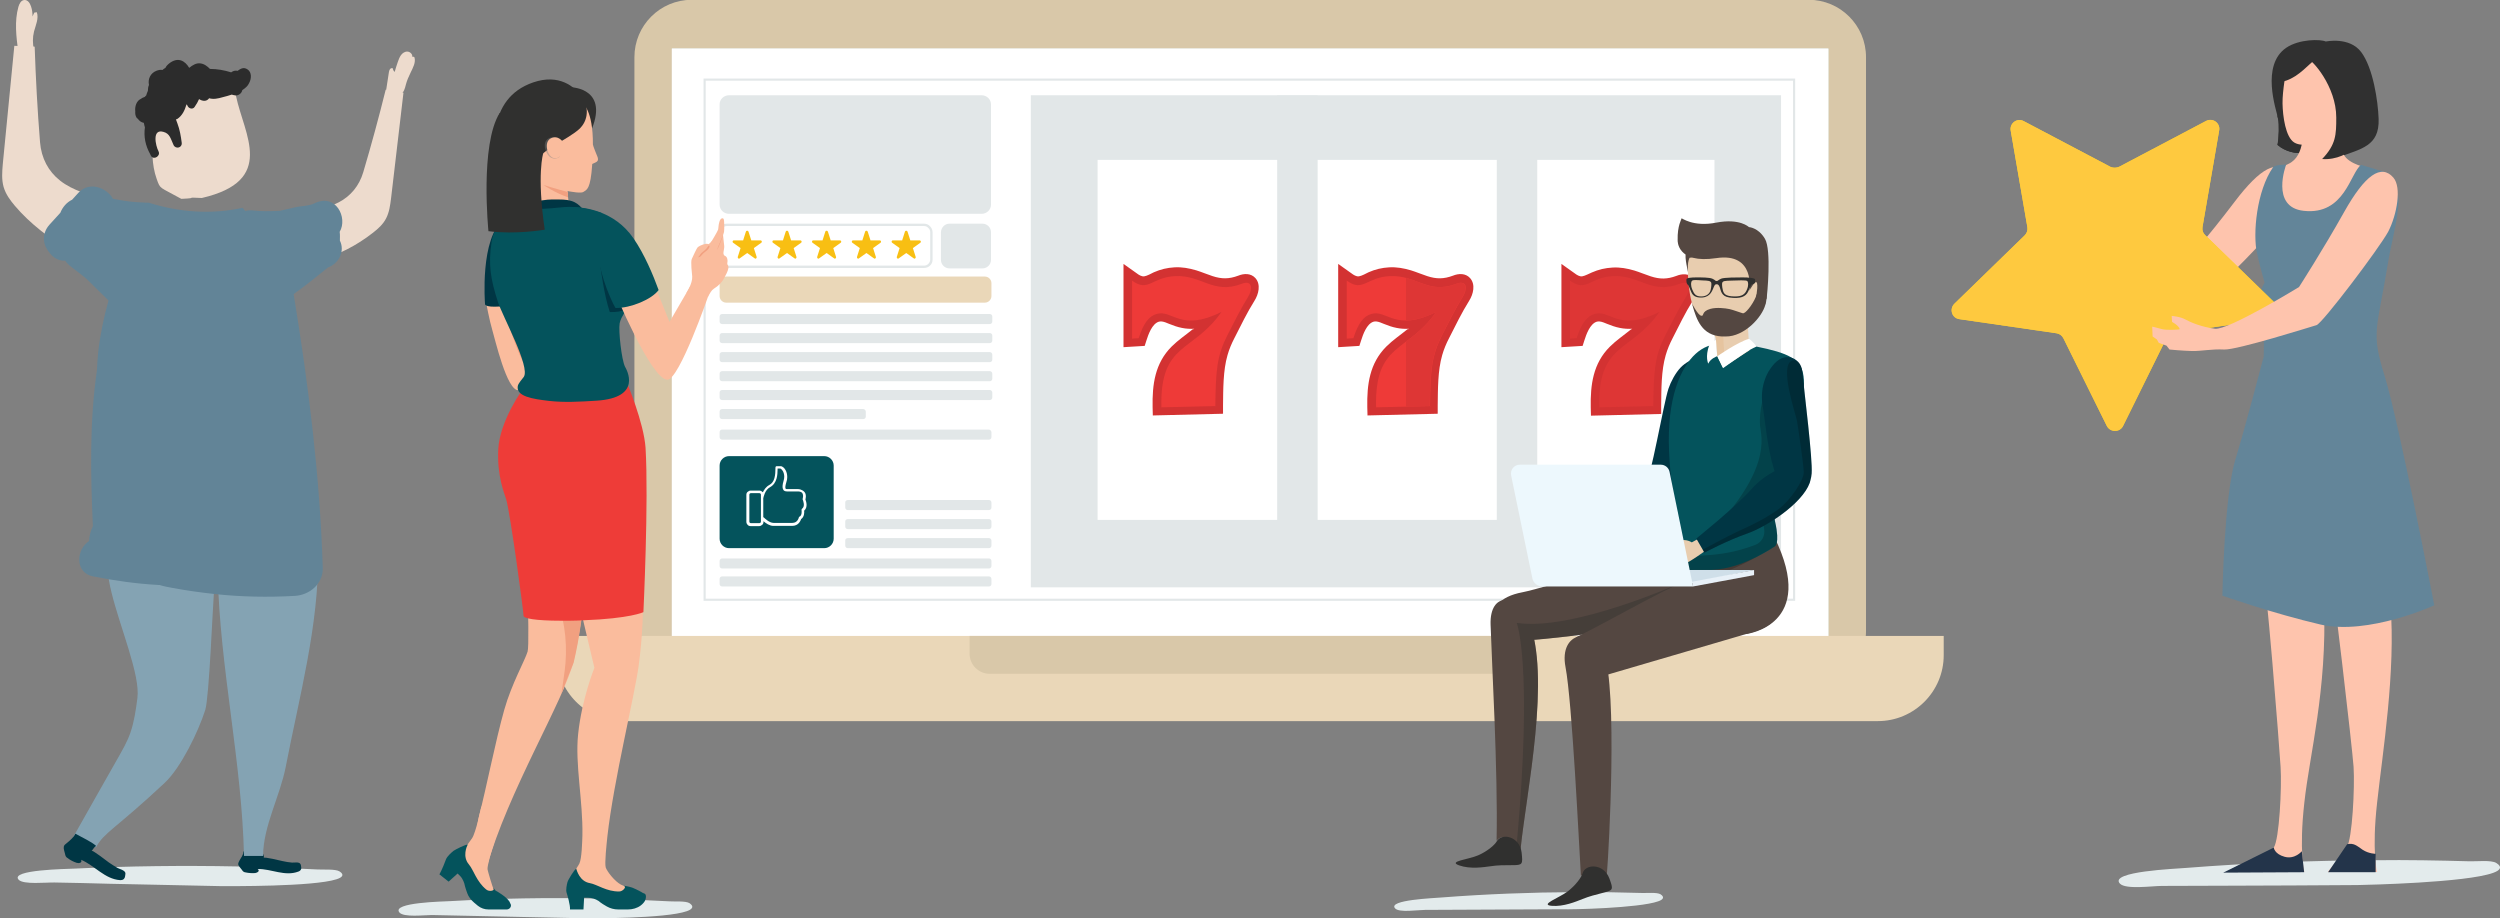 <?xml version="1.0" encoding="utf-8"?>
<!-- Generator: Adobe Illustrator 24.0.2, SVG Export Plug-In . SVG Version: 6.00 Build 0)  -->
<svg version="1.1" id="Layer_1" xmlns="http://www.w3.org/2000/svg" xmlns:xlink="http://www.w3.org/1999/xlink" x="0px" y="0px"
	 viewBox="0 0 1168 429" style="enable-background:new 0 0 1168 429;" xml:space="preserve">
<rect x="0" y="0" width="1168" height="429" fill="#808080" stroke="none"/>
<style type="text/css">
	.st0{fill:#D9C8A9;}
	.st1{fill:#DFF2F8;}
	.st2{fill:#FFFFFF;}
	.st3{fill:none;stroke:#E2E7E8;stroke-miterlimit:10;}
	.st4{fill-rule:evenodd;clip-rule:evenodd;fill:#E2E7E8;}
	.st5{fill-rule:evenodd;clip-rule:evenodd;fill:#F8BF13;}
	.st6{fill-rule:evenodd;clip-rule:evenodd;fill:#04535C;}
	.st7{fill-rule:evenodd;clip-rule:evenodd;fill:#EAD7B8;}
	.st8{fill-rule:evenodd;clip-rule:evenodd;fill:#FFFFFF;}
	.st9{fill-rule:evenodd;clip-rule:evenodd;fill:#D33232;}
	.st10{fill-rule:evenodd;clip-rule:evenodd;fill:#EE3A38;}
	.st11{fill-rule:evenodd;clip-rule:evenodd;fill:#DE3635;}
	.st12{fill:#EAD7B8;}
	.st13{fill:#E3EBEC;}
	.st14{fill:#544741;}
	.st15{fill:#30302F;}
	.st16{opacity:0.4;fill:#30302F;}
	.st17{fill:#003644;}
	.st18{fill:#04535C;}
	.st19{opacity:0.2;}
	.st20{fill:#E8CDAF;}
	.st21{fill:#E6C49F;}
	.st22{opacity:0.24;fill:#474748;}
	.st23{fill:#CFDFE9;}
	.st24{fill:#E8F1F8;}
	.st25{fill:#EDF8FD;}
	.st26{fill:#4C2F1F;}
	.st27{fill:#FEC4AD;}
	.st28{fill:#6640D6;}
	.st29{fill:#303030;}
	.st30{fill:#23344A;}
	.st31{fill:#638599;}
	.st32{fill:#FFD71D;}
	.st33{fill:#FEC93F;}
	.st34{fill:#FABC9D;}
	.st35{fill:#F1A080;}
	.st36{fill:#EE3C38;}
	.st37{fill:#2B2D60;}
	.st38{opacity:0.4;fill:#7F7F7F;}
	.st39{fill:#84A3B3;}
	.st40{fill:#EDDBCD;}
	.st41{fill:#2C2C2C;}
	.st42{fill:#628497;}
</style>
<g>
	<g>
		<g>
			<g>
				<g>
					<g>
						<g>
							<path class="st0" d="M871.8,294.7c0,14.8-12,26.8-26.8,26.8H323.2c-14.8,0-26.8-12-26.8-26.8v-268c0-14.8,12-26.8,26.8-26.8
								H845c14.8,0,26.8,12,26.8,26.8V294.7z"/>
							<rect x="313.9" y="22.7" class="st1" width="540.3" height="275.9"/>
							<rect x="313.9" y="22.7" class="st2" width="540.3" height="275.9"/>
							<g>
								<g>
									<rect x="329.2" y="37.2" class="st3" width="509" height="243"/>
									<g>
										<path class="st4" d="M403.3,191.1h-65.9c-0.7,0-1.2,0.5-1.2,1.2v2.3c0,0.7,0.5,1.2,1.2,1.2h65.9c0.7,0,1.2-0.5,1.2-1.2
											v-2.3C404.5,191.7,403.9,191.1,403.3,191.1z"/>
										<path class="st4" d="M462.4,182.2h-125c-0.7,0-1.2,0.5-1.2,1.2v2.3c0,0.7,0.5,1.2,1.2,1.2h125c0.7,0,1.2-0.5,1.2-1.2v-2.3
											C463.6,182.8,463.1,182.2,462.4,182.2z"/>
										<path class="st4" d="M462.4,173.4h-125c-0.7,0-1.2,0.5-1.2,1.2v2.3c0,0.7,0.5,1.2,1.2,1.2h125c0.7,0,1.2-0.5,1.2-1.2v-2.3
											C463.6,173.9,463.1,173.4,462.4,173.4z"/>
										<path class="st4" d="M339.6,104.5h92.1c1.1,0,2.1,0.4,2.8,1.2c0.7,0.7,1.2,1.7,1.2,2.8v12.8c0,1.1-0.4,2.1-1.2,2.8l0,0
											c-0.7,0.7-1.7,1.1-2.8,1.1h-92.1c-1.1,0-2.1-0.4-2.8-1.2l0,0c-0.7-0.7-1.2-1.7-1.2-2.8v-12.8c0-1.1,0.4-2.1,1.2-2.8
											C337.5,104.9,338.5,104.5,339.6,104.5L339.6,104.5z M431.7,105.6h-92.1c-0.8,0-1.5,0.3-2,0.9h0c-0.5,0.5-0.9,1.2-0.9,2
											v12.8c0,0.8,0.3,1.5,0.9,2l0,0c0.5,0.5,1.2,0.8,2,0.8h92.1c0.8,0,1.5-0.3,2-0.8l0,0c0.5-0.5,0.9-1.3,0.9-2v-12.8
											c0-0.8-0.3-1.5-0.9-2C433.2,105.9,432.5,105.6,431.7,105.6z"/>
										<g>
											<path class="st5" d="M369.6,112.3l4.3,0c0.3,0,0.5,0.2,0.6,0.4c0.1,0.3,0,0.5-0.2,0.7l-3.5,2.5l1.3,4.1
												c0.1,0.3,0,0.5-0.2,0.7c-0.2,0.2-0.5,0.2-0.7,0l-3.5-2.5l-3.5,2.5c-0.2,0.2-0.5,0.2-0.7,0c-0.2-0.2-0.3-0.4-0.2-0.7
												l1.3-4.1l-3.5-2.5c-0.2-0.2-0.3-0.4-0.2-0.7c0.1-0.3,0.3-0.4,0.6-0.4l4.3,0l1.3-4.1c0.1-0.3,0.3-0.4,0.6-0.4
												c0.3,0,0.5,0.2,0.6,0.4L369.6,112.3z"/>
											<path class="st5" d="M388.1,112.3l4.3,0c0.3,0,0.5,0.2,0.6,0.4c0.1,0.3,0,0.5-0.2,0.7l-3.5,2.5l1.3,4.1
												c0.1,0.3,0,0.5-0.2,0.7c-0.2,0.2-0.5,0.2-0.7,0l-3.5-2.5l-3.5,2.5c-0.2,0.2-0.5,0.2-0.7,0c-0.2-0.2-0.3-0.4-0.2-0.7
												l1.3-4.1l-3.5-2.5c-0.2-0.2-0.3-0.4-0.2-0.7c0.1-0.3,0.3-0.4,0.6-0.4l4.3,0l1.3-4.1c0.1-0.3,0.3-0.4,0.6-0.4
												c0.3,0,0.5,0.2,0.6,0.4L388.1,112.3z"/>
											<path class="st5" d="M406.7,112.3l4.3,0c0.3,0,0.5,0.2,0.6,0.4c0.1,0.3,0,0.5-0.2,0.7l-3.5,2.5l1.3,4.1
												c0.1,0.3,0,0.5-0.2,0.7c-0.2,0.2-0.5,0.2-0.7,0l-3.5-2.5l-3.5,2.5c-0.2,0.2-0.5,0.2-0.7,0c-0.2-0.2-0.3-0.4-0.2-0.7
												l1.3-4.1l-3.5-2.5c-0.2-0.2-0.3-0.4-0.2-0.7c0.1-0.3,0.3-0.4,0.6-0.4l4.3,0l1.3-4.1c0.1-0.3,0.3-0.4,0.6-0.4
												s0.5,0.2,0.6,0.4L406.7,112.3z"/>
											<path class="st5" d="M425.3,112.3l4.3,0c0.3,0,0.5,0.2,0.6,0.4c0.1,0.3,0,0.5-0.2,0.7l-3.5,2.5l1.3,4.1
												c0.1,0.3,0,0.5-0.2,0.7c-0.2,0.2-0.5,0.2-0.7,0l-3.5-2.5l-3.5,2.5c-0.2,0.2-0.5,0.2-0.7,0c-0.2-0.2-0.3-0.4-0.2-0.7
												l1.3-4.1l-3.5-2.5c-0.2-0.2-0.3-0.4-0.2-0.7c0.1-0.3,0.3-0.4,0.6-0.4l4.3,0l1.3-4.1c0.1-0.3,0.3-0.4,0.6-0.4
												s0.5,0.2,0.6,0.4L425.3,112.3z"/>
											<path class="st5" d="M351,112.3l4.3,0c0.3,0,0.5,0.2,0.6,0.4c0.1,0.3,0,0.5-0.2,0.7l-3.5,2.5l1.3,4.1
												c0.1,0.3,0,0.5-0.2,0.7c-0.2,0.2-0.5,0.2-0.7,0l-3.5-2.5l-3.5,2.5c-0.2,0.2-0.5,0.2-0.7,0c-0.2-0.2-0.3-0.4-0.2-0.7
												l1.3-4.1l-3.5-2.5c-0.2-0.2-0.3-0.4-0.2-0.7c0.1-0.3,0.3-0.4,0.6-0.4l4.3,0l1.3-4.1c0.1-0.3,0.3-0.4,0.6-0.4
												s0.5,0.2,0.6,0.4L351,112.3z"/>
										</g>
										<path class="st4" d="M461.9,200.7H337.4c-0.7,0-1.2,0.5-1.2,1.2v2.3c0,0.7,0.5,1.2,1.2,1.2h124.6c0.7,0,1.2-0.5,1.2-1.2
											v-2.3C463.1,201.2,462.6,200.7,461.9,200.7z"/>
										<path class="st6" d="M340.6,213.1h44.5c2.4,0,4.4,2,4.4,4.4v34.2c0,2.4-2,4.4-4.4,4.4h-44.5c-2.4,0-4.4-2-4.4-4.4v-34.2
											C336.2,215.1,338.2,213.1,340.6,213.1z"/>
										<path class="st4" d="M340.6,44.5h118c2.4,0,4.4,1.9,4.4,4.3v46.8c0,2.4-2,4.3-4.4,4.3h-118c-2.4,0-4.4-1.9-4.4-4.3V48.7
											C336.2,46.4,338.2,44.5,340.6,44.5z"/>
										<path class="st4" d="M462.4,164.5h-125c-0.7,0-1.2,0.5-1.2,1.2v2.3c0,0.7,0.5,1.2,1.2,1.2h125c0.7,0,1.2-0.5,1.2-1.2v-2.3
											C463.6,165,463.1,164.5,462.4,164.5z"/>
										<path class="st4" d="M462.4,155.6h-125c-0.7,0-1.2,0.5-1.2,1.2v2.3c0,0.7,0.5,1.2,1.2,1.2h125c0.7,0,1.2-0.5,1.2-1.2v-2.3
											C463.6,156.1,463.1,155.6,462.4,155.6z"/>
										<path class="st4" d="M462.4,146.7h-125c-0.7,0-1.2,0.5-1.2,1.2v2.3c0,0.7,0.5,1.2,1.2,1.2h125c0.7,0,1.2-0.5,1.2-1.2v-2.3
											C463.6,147.2,463.1,146.7,462.4,146.7z"/>
										<path class="st7" d="M339.3,129.2h120.8c1.7,0,3.1,1.4,3.1,3.1v6c0,1.7-1.4,3.1-3.1,3.1H339.3c-1.7,0-3.1-1.4-3.1-3.1v-6
											C336.2,130.6,337.6,129.2,339.3,129.2z"/>
										<path class="st8" d="M356.4,230c0.6-1.2,1.5-2.6,3-3.4c1.3-0.7,2-1.8,2.4-3.2c0.4-1.4,0.5-3.2,0.5-5
											c0-0.4,0.3-0.6,0.6-0.6h1.9c0.1,0,0.3,0,0.4,0.1c0.6,0.2,1.3,0.8,1.8,1.7c0.5,0.9,0.8,2,0.8,3.3c0,0.7-0.1,1.5-0.4,2.3
											c-0.5,1.7-0.6,2.6-0.4,3c0.1,0.3,0.4,0.3,0.7,0.3h4.8c0.5,0,1,0,1.5,0.2c0.6,0.2,1.2,0.5,1.7,1c0.5,0.5,0.8,1.2,0.8,2.2
											c0,0.4-0.1,0.9-0.2,1.5c0.3,0.8,1.3,3.5-0.6,5.2c0.1,0.8,0.1,2.9-1.4,3.9c-0.3,0.8-1.2,3.2-4.2,3.2h-8.8
											c-1.7,0-3.5-1.2-4.6-2.2v0.3c0,0.6-0.2,1.1-0.6,1.4l0,0c-0.4,0.3-0.8,0.6-1.4,0.6h-4c-0.6,0-1.1-0.2-1.4-0.6
											c-0.4-0.4-0.6-0.9-0.6-1.4v-12.6c0-0.6,0.2-1.1,0.6-1.4l0,0c0.4-0.3,0.8-0.6,1.4-0.6h4c0.6,0,1.1,0.2,1.4,0.6
											C356.3,229.8,356.3,229.9,356.4,230L356.4,230z M356.8,241.7c0.6,0.6,2.7,2.6,4.6,2.6h8.8c2.5,0,3-2.5,3-2.5
											c0-0.2,0.2-0.4,0.3-0.4c1.3-0.6,1-2.7,1-3c-0.1-0.2,0-0.5,0.2-0.7c1.6-1.2,0.5-3.7,0.4-4.1c-0.1-0.1-0.1-0.3-0.1-0.5
											c0.1-0.5,0.2-1,0.2-1.4c0-0.6-0.2-1.1-0.4-1.4c-0.3-0.3-0.6-0.5-1.1-0.6c-0.4-0.1-0.8-0.1-1.2-0.1h-4.8
											c-0.8,0-1.6-0.2-1.9-1.1c-0.3-0.7-0.3-1.9,0.3-3.9c0.2-0.7,0.3-1.3,0.3-1.9c0-1.1-0.3-2-0.7-2.7c-0.4-0.6-0.8-1-1.1-1.1
											l0,0h-1.3c0,1.7-0.1,3.3-0.5,4.7c-0.5,1.7-1.4,3.1-3,4c-2.5,1.3-3.1,4.8-3.2,5.2V241.7L356.8,241.7z M354.8,230.4h-4
											c-0.2,0-0.4,0.1-0.5,0.2l0,0c-0.1,0.1-0.2,0.3-0.2,0.5v12.6c0,0.2,0.1,0.4,0.2,0.5c0.1,0.1,0.3,0.2,0.5,0.2h4
											c0.2,0,0.4-0.1,0.5-0.2l0,0c0.1-0.1,0.2-0.3,0.2-0.5v-12.6c0-0.2-0.1-0.4-0.2-0.5C355.1,230.5,355,230.4,354.8,230.4z"/>
										<path class="st4" d="M337.4,260.9h124.6c0.7,0,1.2,0.5,1.2,1.2v2.3c0,0.7-0.5,1.2-1.2,1.2H337.4c-0.7,0-1.2-0.5-1.2-1.2
											v-2.3C336.2,261.5,336.7,260.9,337.4,260.9z"/>
										<path class="st4" d="M337.4,269.3h124.6c0.7,0,1.2,0.5,1.2,1.2v2.3c0,0.7-0.5,1.2-1.2,1.2H337.4c-0.7,0-1.2-0.5-1.2-1.2
											v-2.3C336.2,269.8,336.7,269.3,337.4,269.3z"/>
										<path class="st4" d="M396.1,251.4h65.9c0.7,0,1.2,0.5,1.2,1.2v2.3c0,0.7-0.5,1.2-1.2,1.2h-65.9c-0.7,0-1.2-0.5-1.2-1.2
											v-2.3C394.8,251.9,395.4,251.4,396.1,251.4z"/>
										<path class="st4" d="M396.1,242.5h65.9c0.7,0,1.2,0.5,1.2,1.2v2.3c0,0.7-0.5,1.2-1.2,1.2h-65.9c-0.7,0-1.2-0.5-1.2-1.2
											v-2.3C394.8,243.1,395.4,242.5,396.1,242.5z"/>
										<path class="st4" d="M396.1,233.6h65.9c0.7,0,1.2,0.5,1.2,1.2v2.3c0,0.7-0.5,1.2-1.2,1.2h-65.9c-0.7,0-1.2-0.5-1.2-1.2
											v-2.3C394.8,234.2,395.4,233.6,396.1,233.6z"/>
										<path class="st4" d="M443.6,104.5H459c2.2,0,4,1.8,4,4v12.9c0,2.2-1.8,4-4,4h-15.4c-2.2,0-4-1.8-4-4v-12.9
											C439.7,106.3,441.4,104.5,443.6,104.5z"/>
									</g>
								</g>
								<g>
									<rect x="481.6" y="44.5" class="st4" width="350.5" height="229.9"/>
									<rect x="512.8" y="74.7" class="st8" width="288.2" height="168.2"/>
									<rect x="596.7" y="44.6" class="st4" width="18.9" height="229"/>
									<rect x="699.3" y="45.9" class="st4" width="18.9" height="226.5"/>
									<g>
										<g>
											<path class="st9" d="M658.3,153.6c-1.9,0.1-3.9,0-5.8-0.4c-2.1-0.4-4-1.1-6-1.9c-1-0.4-2.3-1-3.4-1.1
												c-0.5-0.1-0.9,0-1.4,0.1c-3.2,1-4.9,6-5.8,8.8l-0.8,2.5l-9.9,0.6v-38.9l6.2,4.4c0.9,0.7,2.3,1.6,3.5,1.4
												c1.3-0.2,3.3-1.3,4.5-1.9c3.2-1.4,6.2-2.1,9.6-2.3c3.5-0.2,6.8,0.4,10.2,1.4c2.6,0.8,5.1,1.9,7.6,2.7
												c4.3,1.4,7.7,1.4,12-0.2c2.7-1.1,5.9-1.2,8,1.1c2.7,3,1.5,7.6-0.4,10.6c-3.5,5.6-6.4,11.6-9.4,17.5
												c-1.3,2.5-2.4,5.1-3.2,7.9c-2.1,7.2-2,16.1-2.1,23.6l0,3.8l-32.8,0.8l-0.1-3.9c-0.2-10.6,1.1-20.5,8.9-28.3
												c3-3,6.6-5.4,9.9-8.1C657.9,153.9,658.1,153.7,658.3,153.6z"/>
											<path class="st10" d="M629.2,131.1v27.1l3.1-0.2c2.3-7.2,4.9-10.3,8.3-11.3c7.4-2.3,11.2,8.7,30.4-1
												c-13.4,19.3-28.8,14.1-28.1,44.6l25.2-0.6c0.2-16.7,0.7-23.4,5.7-33.2c3.1-6,6-12,9.6-17.8c2.2-3.5,2.2-8.1-3-6.1
												c-13.2,5.1-18.7-4.2-31-3.6C638.3,129.5,636.9,136.7,629.2,131.1z"/>
										</g>
										<g>
											<path class="st11" d="M656.9,149.7c3.6,0,8.1-1,14.1-4c-4.7,6.8-9.6,10.5-14.1,13.9V190l11.1-0.3
												c0.2-16.7,0.7-23.4,5.7-33.2c3.1-6,6-12,9.6-17.8c2.2-3.5,2.2-8.1-3-6.1c-10.1,3.9-15.7-0.7-23.4-2.8V149.7z"/>
										</g>
									</g>
									<g>
										<path class="st9" d="M558,153.6c-1.9,0.1-3.9,0-5.8-0.4c-2.1-0.4-4-1.1-6-1.9c-1-0.4-2.3-1-3.4-1.1
											c-0.5-0.1-0.9,0-1.4,0.1c-3.2,1-4.9,6-5.8,8.8l-0.8,2.5l-9.9,0.6v-38.9l6.2,4.4c0.9,0.7,2.3,1.6,3.5,1.4
											c1.3-0.2,3.3-1.3,4.5-1.9c3.2-1.4,6.2-2.1,9.6-2.3c3.5-0.2,6.8,0.4,10.2,1.4c2.6,0.8,5.1,1.9,7.6,2.7
											c4.3,1.4,7.7,1.4,12-0.2c2.7-1.1,5.9-1.2,8,1.1c2.7,3,1.5,7.6-0.4,10.6c-3.5,5.6-6.4,11.6-9.4,17.5
											c-1.3,2.5-2.4,5.1-3.2,7.9c-2.1,7.2-2,16.1-2.1,23.6l0,3.8l-32.8,0.8l-0.1-3.9c-0.2-10.6,1.1-20.5,8.9-28.3
											c3-3,6.6-5.4,9.9-8.1C557.6,153.9,557.8,153.7,558,153.6z"/>
										<path class="st10" d="M528.9,131.1v27.1l3.1-0.2c2.3-7.2,4.9-10.3,8.3-11.3c7.4-2.3,11.2,8.7,30.4-1
											c-13.4,19.3-28.8,14.1-28.1,44.6l25.2-0.6c0.2-16.7,0.7-23.4,5.7-33.2c3.1-6,6-12,9.6-17.8c2.2-3.5,2.2-8.1-3-6.1
											c-13.2,5.1-18.7-4.2-31-3.6C538,129.5,536.6,136.7,528.9,131.1z"/>
									</g>
									<g>
										<path class="st9" d="M762.6,153.6c-1.9,0.1-3.9,0-5.8-0.4c-2.1-0.4-4-1.1-6-1.9c-1-0.4-2.3-1-3.4-1.1
											c-0.5-0.1-0.9,0-1.4,0.1c-3.2,1-4.9,6-5.8,8.8l-0.8,2.5l-9.9,0.6l0-38.9l6.2,4.4c0.9,0.7,2.3,1.6,3.5,1.4
											c1.3-0.2,3.3-1.3,4.5-1.8c3.2-1.4,6.2-2.1,9.7-2.3c3.5-0.2,6.8,0.4,10.2,1.4c2.6,0.8,5.1,1.9,7.6,2.7
											c4.3,1.4,7.7,1.4,12-0.2c2.7-1.1,5.9-1.2,8,1.1c2.7,3,1.5,7.6-0.4,10.6c-3.5,5.6-6.4,11.6-9.4,17.5
											c-1.3,2.5-2.4,5.1-3.2,7.9c-2.1,7.2-2,16.1-2.1,23.6l0,3.8l-32.8,0.8l-0.1-3.9c-0.2-10.6,1.1-20.5,8.9-28.3
											c3-3,6.6-5.4,9.9-8.1C762.2,153.9,762.4,153.7,762.6,153.6z"/>
										<path class="st11" d="M733.5,131.1v27.1l3.1-0.2c2.3-7.2,5-10.3,8.3-11.3c7.4-2.3,11.2,8.7,30.4-1
											c-13.4,19.3-28.8,14.1-28.1,44.6l25.2-0.6c0.2-16.7,0.7-23.4,5.7-33.2c3.1-6,6-12,9.6-17.8c2.2-3.5,2.2-8.1-3-6.1
											c-13.2,5.1-18.7-4.2-31-3.6C742.7,129.5,741.3,136.7,733.5,131.1z"/>
									</g>
								</g>
							</g>
						</g>
						<g>
							<path class="st12" d="M260.1,297.1v9c0,17,13.8,30.8,30.8,30.8h586.4c17,0,30.8-13.8,30.8-30.8v-9H260.1z"/>
							<path class="st0" d="M453,297.1v8.3c0,5.2,4.2,9.4,9.4,9.4h243.3c5.2,0,9.4-4.2,9.4-9.4v-8.3H453z"/>
						</g>
					</g>
				</g>
			</g>
		</g>
		<g>
			<g>
				<path id="XMLID_1_" class="st13" d="M774.7,421.1c2.4-0.8,3.1-2,1.1-3.3c-1.7-1-6.5-0.5-8.7-0.6c-10.3-0.3-20.6-0.5-31.1-0.4
					c-20.8,0.1-41.7,0.9-62.5,2.5c-3.1,0.3-25.4,1.1-21.7,5.1c1.9,2.1,10.7,0.7,14,0.7c7.1,0,14.3-0.1,21.4-0.1
					c14.3-0.1,28.7-0.1,42.9-0.2C733.4,425,765.7,424.3,774.7,421.1z"/>
				<path class="st14" d="M815.9,296.2c0,0,33.5-4,13.1-45.2c0,0-15.9,7.1-28.7,8c-10,0.7-15.1-0.4-15.1-0.4s0,18.2-7.5,37.4
					L815.9,296.2z"/>
				<path class="st14" d="M731.4,311.6c-3.2-16.8,13.3-18.9,17.9-6.7c6.5,17.3,2.4,91.8,1.5,102.6c-0.1,1.4-0.8,1.1-1.6,0.8
					c-2.3-0.9-4.2-1.4-5.1-1.2c-1.8,0.3-5.5,2-5.5,2C737.7,394.3,734.5,327.8,731.4,311.6z"/>
				<path class="st14" d="M696.4,291.8c-0.5-15.5,12.5-14.4,17.6-2.4c11,26.1-1,81.3-3.6,107.4c-2.5-4.2-7.3-5.7-8.4-5.6
					c-1.8,0.1-2.8,1.6-2.8,1.6C699.9,360.8,696.9,308.4,696.4,291.8z"/>
				<path class="st14" d="M706.8,299.3c-6.6-0.2-18.2-18.3,4.5-22.6c10.1-1.9,65.7-19.4,71-20.4c5.4-1,13.3-2.2,14.9,0.1
					c8.2,11.4,2.9,33.1-17.7,35C765.8,292.7,720.5,299.8,706.8,299.3z"/>
				<path class="st15" d="M699.2,393.2c-0.7,1.3-4,4.4-8.6,6.4c-4.6,2-14.3,2.8-8.9,4.7c5.4,1.9,11.6,0.8,14.8,0.4
					c3.2-0.5,6.3-0.5,10-0.5c4.9,0,5-0.3,4.4-5.9C710,390.7,701.5,388.9,699.2,393.2z"/>
				<path class="st15" d="M739.3,408.2c-0.4,1.5-2.9,5.2-6.9,8.3c-4,3-13.2,6.2-7.5,6.7c5.6,0.5,11.5-2,14.5-3.2c3-1.2,6-2,9.6-2.9
					c4.8-1.2,4.8-1.5,2.9-6.7C749.2,403.2,740.5,403.5,739.3,408.2z"/>
				<path class="st16" d="M790.4,287.8l-5.6-15.3c0,0-50.1,22.5-76.2,18.5c0,0,7.7,19.3,0,103.6c0.7,0.6,1.3,1.4,1.8,2.2
					c2.3-23.2,12.1-69.7,6.4-97.9c18.9-1.5,51.5-6.4,62.8-7.5C783.8,291,787.4,289.7,790.4,287.8z"/>
				<path class="st14" d="M795.4,268.4c20.1-5,40.8,3.8,36.1,17c-2,5.6-7.4,8.4-12.6,9.9c-5.2,1.5-60.8,17.8-70.6,20.7
					c-22.1,6.6-16.9-15.9-10.9-18.8C752.3,290,784.4,271.1,795.4,268.4z"/>
			</g>
			<path class="st17" d="M800.3,168c1.1,0.9,1.8,2.1,2.1,3.4c0.4,1.4,0.3,3-0.3,4.4c-1.5,3.7-3.6,9.6-5.9,15.8
				c-3.6,9.9-7.7,20.7-10.1,24.9c-0.5,0.9,3,7.2,0.5,9.3c-0.1,0.1-4.9,20.6-5,20.7c0,0-2.5,1.6-2.5,1.6c-0.9,0.3-4.1,0.9-5.5,0
				c-1.5-1-41.8,3.4-41.4,3.1c19.6-14.9,35-22.4,36.3-24c2.7-3.1,8.7-38.7,11-45.6c1.1-3.3,3.3-7.4,5.7-9.9c2.4-2.5,5.4-3.7,7.5-4.8
				C796,164.9,797.4,165.6,800.3,168z"/>
			<path class="st18" d="M830.6,226.9c-2.1,5.3-2.5,11.1-1.3,16.7c2.5,11.1-0.3,11.8-0.3,11.8s-13.3,9.2-26.3,10.6
				c-11.6,1.2-21.5,2-21.3-7.9l3.7,3c0-0.6,0-1.2,0-1.7c0.4-22.2-4.2-23.3-5.3-48.2c-1.2-25.5,5.6-39.7,12.4-45.9
				c6.8-6.2,16-6.4,33.4-2.3c13,3.1,17.3,6.5,17.2,16.2c0,3.2-0.6,7.1-1.4,11.9C839.2,203.3,834.1,217.8,830.6,226.9z"/>
			<path class="st19" d="M830.6,226.9c-2.1,5.3-2.5,11.1-1.3,16.7c2.5,11.1-0.3,11.8-0.3,11.8s-15,9.5-27.5,13.4l-11.7-1.1l-4.7-3.7
				l0-2.9c0-0.6,0-1.2,0-1.7c2.7,0.3,8.7,0.6,17.6-0.5c6.9-0.8,13.1-2.7,17.3-4.3c3-1.1,4.8-4.3,4.2-7.5c-0.8-4.4-1.6-10.6-1.6-15.5
				c0-4.9-30.5,28.6-28.6,22.6c35.1-34.1,28.7-50.4,28.3-55.2c-0.6-8.3,2.2-15.1,2.2-15.1l13.1-6.7l5.2,1.9c0,3.2-0.6,7.1-1.4,11.9
				C839.2,203.3,834.1,217.8,830.6,226.9z"/>
			<g>
				<path class="st20" d="M817.2,148.5c-5,3.3-8.1,6-14.5,6c-2.4,0-1.5-1-3.7-1.5c1.1,0.6-1.1,1.6-0.3,1.8c1.7,0.4,2.9,1.8,3,3.5
					l0.4,7.3l2.9,6l5-3.2l7.3-4.7l-0.7-11.4C816.4,152.2,815.2,150.5,817.2,148.5z"/>
				<path class="st21" d="M805.3,161l0.5,6.8l-0.9,3.8l-2.9-6l-0.4-7.3c-0.1-1.7-1.3-3.1-3-3.5c-1.9-0.4-1-1.8-3.6-4.6
					c-0.2-0.2-0.3-0.4-0.5-0.6c0.3,0.2,0.8,2.8,6.7,3.4C805.6,153.6,805,156.6,805.3,161z"/>
			</g>
			<path class="st2" d="M817.1,158.3c0,0,1.8,1,3.5,3.6c0,0-2.4,1.1-4.5,2.4c-1.9,1.2-11.1,7.7-11.1,7.7l-2.7-5.5
				C802.3,166.4,811.9,159.8,817.1,158.3z"/>
			<path class="st2" d="M802.3,166.4c0,0-3.2,1.1-4.2,3.5c0,0-1.6-3.1,0.5-8.8c0,0,1.8-1.7,3.1-2.3L802.3,166.4z"/>
			<path class="st20" d="M794.2,251.3l-3.8,2.1c0,0-3.8-2.6-7.6,0.2c-3.8,2.8,0.8,10.9,3.6,10.1c2.8-0.8,10.9-6.8,10.9-6.8
				L794.2,251.3z"/>
			<polygon class="st22" points="726.6,271.6 720.4,273.4 788.2,274 818,265.9 754.8,266.6 			"/>
			<path class="st17" d="M816.2,249.3c-9.2,3.2-19.9,8.9-19.9,8.9l-0.8-1.4l-3-5.2c0,0,18.6-14.9,25.8-23.1c3.5-4,7.5-6.6,10.8-8.4
				c-0.1-0.3-0.2-0.5-0.3-0.8c-3.2-10.4-4-22.1-5.3-29.7c-0.6-3.7-0.4-7.4,0.6-10.9c0.7-2.4,1.7-4.7,3.2-6.7c2.3-3.3,5.3-5.8,9.2-5
				c1.4,0.3,2.7,1.1,3.6,2.1c1.1,1.1,1.7,2.7,1.9,4.3c1.1,11,4.9,41.1,4.4,47.8c-0.1,1.2-0.3,2.3-0.6,3.3c-0.1,0.3-0.2,0.7-0.3,1.1
				C842,235.3,825.4,246.1,816.2,249.3z"/>
			<path class="st19" d="M816.2,249.3c-9.2,3.2-19.9,8.9-19.9,8.9l-0.8-1.4c0,0,11.4-6.2,16.4-8.5c7.8-3.5,13.4-6.4,19-10.4
				c5.5-4,12-13.7,11.8-17.4c-0.1-3.7-2.6-20.7-3.2-24.1c-0.7-3.4-8.5-25.9-2.1-28c1-0.3,2,0.2,2.7,0.6c1.1,1.1,1.7,2.7,1.9,4.3
				c1.1,11,4.9,41.1,4.4,47.8c-0.1,1.2-0.3,2.3-0.6,3.3c-0.1,0.3-0.2,0.7-0.3,1.1C842,235.3,825.4,246.1,816.2,249.3z"/>
			<g>
				<polygon class="st23" points="819.5,266.3 753.8,266.3 791,272.4 				"/>
				<polygon class="st24" points="791,274 819.5,268.7 819.5,266.3 790.5,271.8 				"/>
			</g>
			<path class="st25" d="M791,274h-70.3c-2.3,0-4.4-1.6-4.8-3.9l-9.9-48c-0.5-2.6,1.4-5,4.1-5h65.8c2,0,3.7,1.4,4.1,3.3L791,274z"/>
			<g>
				<path class="st14" d="M792.4,120.8c-0.2,0-0.2,1-1.7,2.5c-1.6,1.5-2,4.8-1.9,4.7c0.1-0.1-2-8-1.1-9.8c1-1.8,2.7-2.1,3-1.5
					C791,117.4,792.4,120.8,792.4,120.8z"/>
				<path class="st20" d="M823.4,136.4c0,2.2-0.1,4.1-0.4,5.5c0,0.2-0.1,0.4-0.2,0.6c-0.1,0.2-0.1,0.4-0.2,0.6
					c-2.1,6-10.7,14-16.3,14.2c-0.7,0-1.4-0.1-2.1-0.2c-7.6-1-11.5-7.7-13.5-14.6c-0.1-0.2-0.1-0.5-0.2-0.7
					c-1.7-6.4-1.9-12.8-1.9-15.1c0-0.5,0-0.8,0-0.8c-0.2-2.5,0.3-4.3,0.6-5.1c0.1-0.3,0.2-0.4,0.2-0.4s0.1,0,0.3,0
					c2.2-0.5,17-3.6,17.3-3.6c0.3,0,14.7,2.4,14.7,2.4S823.3,129.1,823.4,136.4z"/>
				<path class="st26" d="M811.2,124.7"/>
				<path class="st14" d="M825.4,136.2c0,2.2-0.1,4.1-0.4,5.5c0,0.2-0.1,0.4-0.2,0.6c-1.6,6.1-10,15-18.5,14.9c-0.7,0-1.3,0-1.9,0
					c-9.2-0.5-11.8-7.7-13.7-14.7c-0.1-0.2-0.1-0.5-0.2-0.7c0,0,2.7,5.4,4.3,5.7c1.6,0.3-0.2-1.9,4.3-3.2c2.9-0.8,7-0.3,8.9,0.1
					c1.8,0.4,4.9,1.6,6,1.9c0.3,0.1,0.5,0.1,0.7,0c1.6-0.6,5.1-5.5,6-8.7C821.1,136.2,824.3,135.9,825.4,136.2z"/>
				<path class="st14" d="M783.8,112.3c0,0-0.5,11.1,18,8.3s15.5,15.2,15.5,15.2s3.1-5.8,3.6-3.4c0.5,2.4-0.8,8.3-0.8,8.3
					s4.9,1,5.3-1.4c0.2-1.5,2.3-22.4-0.8-27.7c-3.1-5.3-7.5-5.5-7.5-5.5s-4.2-4.2-15.2-2.1c-11,2.2-16.3-2.3-16.3-2
					C785.7,102.4,783.6,105.3,783.8,112.3z"/>
			</g>
			<path class="st15" d="M820,130.6c-0.1-0.8-3.4-1-5.8-1c-2.4,0-8.7,0-10.1,0.6c-1.4,0.6-1.4,1.1-2.1,1.1c-0.7,0-0.6-0.5-2-1.1
				c-1.4-0.6-5-0.6-7.4-0.6c-2.4,0-4.6,0.2-4.7,0.9c-0.1,0.8,0.1,2.1,0.5,2.4c0.4,0.3,0.4,0.2,1.7,3.4c0.7,1.8,2.1,2.9,5.2,2.7
				c3.9-0.3,4.7-3.4,5.3-4.7c0.5-1.3,0.8-1.5,1.4-1.5c0.6,0,1,0.2,1.5,1.5c0.5,1.3,0.6,4.2,4.5,4.7c5.1,0.7,7.6-0.4,8.7-2.7
				c1.5-3.1,1.3-3.2,1.7-3.4c0.2-0.1,1.4-0.4,1.5-0.8C820,131.6,820,131,820,130.6z M799.2,135.5c-0.4,1.6-1.8,3-4.4,3
				c-2.4,0-3.3-1-4.2-3.3c-0.8-2-0.6-3.5-0.1-4c0.5-0.5,1.8-0.4,4.7-0.2c3,0.1,3.9,0.2,4.3,1.1C799.6,132.5,799.6,133.9,799.2,135.5
				z M816.2,135.2c-0.9,2.3-2.3,3.3-5.6,3.3c-4.7,0-5.3-1.4-5.7-3c-0.4-1.6-0.4-3-0.3-3.3c0.3-1,1.3-1,4.3-1.1
				c3-0.1,6.9-0.3,7.4,0.2C816.8,131.7,817,133.3,816.2,135.2z"/>
		</g>
	</g>
	<g>
		<path id="XMLID_3980_" class="st13" d="M1164.8,407.8c3.4-1.2,4.4-2.8,1.5-4.6c-2.4-1.5-9.2-0.7-12.4-0.8
			c-14.6-0.4-29.3-0.7-44.1-0.5c-29.5,0.1-59.2,1.3-88.6,3.6c-4.4,0.4-36,1.6-30.8,7.3c2.7,2.9,15.1,1.1,19.8,1.1
			c10.1,0,20.3-0.1,30.4-0.1c20.3-0.1,40.6-0.1,60.8-0.3C1106.2,413.4,1152,412.4,1164.8,407.8z"/>
		<g>
			<g>
				<path class="st27" d="M952.3,131.3c2.1,1.2,7.6,2.1,8.2,2.1c0.5,0.1,0-1.4-0.7-2.2c-0.7-0.8-1.8-2-1.8-2l0.5-2.7
					c0,0,4,1.3,6,3.2c2,1.9,6.2,5,12.3,7.4c7.2,2.7,18.6-0.4,28-3.8c0,0,0,0.1,0,0.1c-0.2,1.3,0,2.7,0.5,4c1.2,3.2,2.2,6.5,3.3,9.8
					c-11.6,0.6-26.4,1.2-30,0.2c-5.9-1.6-10.6-1.7-14.8-2.8c-4.2-1.1-10-3.1-10-3.1l-0.9-2.1l-3.2-2l-0.5-1.7l-1.6-1.9l0.9-4.6
					C948.4,129.3,950.1,130.1,952.3,131.3z"/>
				<path class="st27" d="M1069.1,81.4c-4.8-7.3-13-3.1-25.1,12.9c-12.1,16-25.6,31.6-25.6,31.6s-2.7,2.2-7.1,4.6
					c1.8,5.7,7.8,16.1,7.8,16.1c3.7-1.3,4.2-1.9,4.7-2c2.8-0.4,33.9-31.4,39.2-38.7C1068.4,98.7,1072.3,86.4,1069.1,81.4z"/>
				<path class="st28" d="M1011.4,130.1c0.7,3,6.7,16.8,6.7,16.8l-10.7,1.8l-4.2-15.4L1011.4,130.1z"/>
			</g>
			<path class="st29" d="M1064.1,67.7c3.8,3.3,8.7,4,11.1,3.8c0.8-6.2,2.9-5.8,6.6-15.3c4.2-11,3.5-27.1,3.5-27.1l1.3-9.7
				c-2.2-1.1-12.4-1.3-18.6,3c-11.7,8.2-4.7,28.5-3.6,33.2C1064.9,57.8,1064.8,64.4,1064.1,67.7z"/>
			<path class="st29" d="M1085.3,28.5c-3.2,0.9-6.5,1.9-9.7,2.9c-2.1,0.7-4.3,0.6-6.3-0.1c-4.3,8.1-3.9,12.7-5.3,23.1
				c0.1,0.5,0.2,0.9,0.3,1.2c0.5,2.2,0.4,8.8-0.3,12.1c3.8,3.3,8.7,4,11.1,3.8c0.8-6.2,2.9-5.8,6.6-15.3c4.2-11,3.5-27.1,3.5-27.1
				L1085.3,28.5z"/>
			<path class="st29" d="M1092.4,73.5c10.8-4,19.3-5.2,18.9-17.9c-0.3-8.5-2.6-23.8-8.1-31.2c-5.5-7.4-16.6-5-16.6-5l-9.7,7.6
				c0,0,0.5,11.4,4.1,25.5C1082.9,59.9,1092.5,68.3,1092.4,73.5z"/>
			<path class="st27" d="M1068.5,29.6c-0.3,3.2-2.2,12.7-2.1,18.7c0.1,6,1.4,15.8,5.5,18.3c4.1,2.5,11.4-0.1,16.7-2.7
				c5.3-2.6,6.4-6.5,7.2-10c0.9-3.6-0.1-12.9-1.7-19.5c-1.6-6.6-6-9-11-9.7C1078.2,24.1,1068.5,29.6,1068.5,29.6z"/>
			<path class="st27" d="M1092,50.5c0,0-0.5,14.9,3,21.7c2.4,4.7,11.3,6.2,11.3,6.2s1.1,13.3-6.9,26.8c-8,13.4-35.1,19.8-35.1,19.8
				s-6-10.4-9.5-22.3c-3.5-11.9,5.4-20.1,5.4-20.1s5.4-4.5,8.9-6c8.4-3.8,6.6-17.4,6.6-17.4L1092,50.5z"/>
			<g>
				<path class="st27" d="M1087,254.4c-1.7-10-2.8-29.7-3.6-48.7c12.3,0.2,24.6,0.3,36.9,0.3c-2.4,21.5-5.5,51.8-3.5,76.3
					c2.6,31.1-3.7,69.7-6.2,92.6c-2.6,23,0,32.5,0,32.5h-23.1c0,0,6.4-7.7,8.9-11.5c2.6-3.8,3.8-28.1,3.2-37.6
					C1098.9,348.8,1090.2,272.9,1087,254.4z"/>
				<path class="st27" d="M1062.3,396c2.6-3.8,3.8-28.1,3.2-37.6c-0.6-9.6-6.4-85.5-9.6-104c-2.2-12.9-0.9-31.9-0.5-49
					c6,0,11.9,0,17.9,0.1c6.3,0.1,12.5,0.2,18.8,0.3c-2.8,21.5-7.2,51.8-6.3,76.5c1.4,40.3-6.7,69.7-9.2,92.6c-2.6,23,0,32.5,0,32.5
					l-8.5-2.7l-16.6,1l-10.1,1.7C1041.3,407.4,1059.8,399.8,1062.3,396z"/>
				<path class="st30" d="M1096.6,394.4c3.2-0.6,4.3,0.6,7.2,2.6c2.9,1.9,6.1,1.9,6.1,1.9v8.6h-22.2L1096.6,394.4z"/>
				<path class="st30" d="M1062.3,396c0,0,0.3,3,5.1,4.3c4.8,1.3,8-2.6,8-2.6l1.1,9.8l-37.8,0.2L1062.3,396z"/>
			</g>
			<path class="st31" d="M1038.3,278.3c0,0,23.6,8.3,45.9,13.5c22.4,5.1,53.1-9,53.1-9s-16.5-85.4-23.1-106.8
				c-6.7-21.4-3.7-21.2,1.8-55.1c1.2-7.1,6.2-26.3,4.1-29.8c-7.8-13-38.9,10.3-38.9,10.3l-16.8,23.6c-0.2,0.3-0.5,0.7-0.7,1
				c-2.9,3.5-8.6,6.8-7.1,13.2c1.6,7.1,1,27.4,1,27.4s-2.4,9.2-5.4,20.3c-2.5,9.4-5.5,20.1-7.9,28
				C1039.1,232.1,1038.3,278.3,1038.3,278.3z"/>
			<path class="st31" d="M1060.2,139.3c0,0-0.5,0.2,4.7,0.1c5.7-0.1,13.9-0.8,22.9-2.7c17.2-3.6,25.3-14.6,25.3-14.6
				c0.9-4.6,1.1-10.7,1.1-16.8c-0.1-12.1,1.7-24.4,1.7-24.4l-12.8-3.9c-5.1,3.8-7.6,23.6-26.8,21.5c-15.8-1.7-8.2-21.6-8.2-21.6
				s-5.2,0-6.1,1.2c-7.7,11-9.6,31.1-7.5,40.4C1057.1,129.9,1060.2,139.3,1060.2,139.3z"/>
			<path class="st27" d="M1090.7,44.4c0,0,3.4-4.2,5.8-3.7c2.4,0.5,2.8,4.1,1.2,7.1c-1.7,3.1-8.3,5.1-8.3,5.1L1090.7,44.4z"/>
			<path class="st29" d="M1084.2,26.7c-3.3,0.5-6.3,5.3-11.9,8.9c-5.6,3.6-10,2.9-10,2.9l1.8-11.1c0,0,7.4-5.2,12.9-5
				C1082.5,22.6,1084.2,26.7,1084.2,26.7z"/>
			<g>
				<path class="st32" d="M990.1,77.9l40.6-21.4c3.1-1.6,6.7,1,6.1,4.4l-7.8,45.2c-0.2,1.4,0.2,2.8,1.2,3.7l32.9,32
					c2.5,2.4,1.1,6.7-2.3,7.2l-45.4,6.6c-1.4,0.2-2.6,1.1-3.2,2.3l-20.3,41.1c-1.5,3.1-6,3.1-7.6,0L964,158
					c-0.6-1.2-1.8-2.1-3.2-2.3l-45.4-6.6c-3.5-0.5-4.8-4.7-2.3-7.2l32.9-32c1-1,1.4-2.4,1.2-3.7L939.4,61c-0.6-3.4,3-6.1,6.1-4.4
					l40.6,21.4C987.4,78.5,988.8,78.5,990.1,77.9z"/>
				<path class="st33" d="M990.1,77.9l40.6-21.4c3.1-1.6,6.7,1,6.1,4.4l-7.8,45.2c-0.2,1.4,0.2,2.8,1.2,3.7l32.9,32
					c2.5,2.4,1.1,6.7-2.3,7.2l-45.4,6.6c-1.4,0.2-2.6,1.1-3.2,2.3l-20.3,41.1c-1.5,3.1-6,3.1-7.6,0L964,158
					c-0.6-1.2-1.8-2.1-3.2-2.3l-45.4-6.6c-3.5-0.5-4.8-4.7-2.3-7.2l32.9-32c1-1,1.4-2.4,1.2-3.7L939.4,61c-0.6-3.4,3-6.1,6.1-4.4
					l40.6,21.4C987.4,78.5,988.8,78.5,990.1,77.9z"/>
			</g>
			<g>
				<path class="st27" d="M1118.2,83c-5.7-6.6-13.3-1.3-23.1,16.2c-9.8,17.5-21,34.9-21,34.9s-33.1,20.3-39.3,19.5
					c-6.5-0.9-11.3-3-13.7-4.3c-2.4-1.4-6.5-1.7-6.5-1.7l0.2,2.8c0,0,1.4,0.8,2.2,1.5c0.8,0.7,1.7,1.9,1.2,2
					c-0.5,0.1-6.1,0.5-8.4-0.2c-2.4-0.7-4.3-1.1-4.3-1.1l0.2,4.6l2,1.4l0.9,1.6l3.6,1.3l1.4,1.8c0,0,6.1,0.6,10.5,0.7
					c4.4,0.1,8.9-1,15.1-0.7c6.1,0.2,40.4-10.6,43.1-11.4c2.7-0.8,29.2-35.8,33.5-43.7C1119.9,100.2,1122.1,87.5,1118.2,83z"/>
			</g>
			<path class="st29" d="M1091.5,54.9c0,8-0.1,12.6-6.6,19.4c6.6,0.5,12.6-2.6,15.5-5.8c-0.7-5.8-1.4-13-1.4-16.8
				c0-6.9,5.6-19.1-10.4-27.5c-7.3-3.9-10.3,3.5-10.3,3.5C1080.1,27.7,1091.5,40.3,1091.5,54.9z"/>
		</g>
	</g>
</g>
<g>
	<path id="XMLID_2_" class="st13" d="M320.9,425.7c2.6-0.9,3.5-2.2,1.3-3.7c-1.8-1.2-7.1-0.7-9.5-0.9c-11.3-0.6-22.5-1.1-33.9-1.3
		c-22.7-0.5-45.6-0.1-68.3,1.2c-3.4,0.2-27.7,0.6-23.9,5.3c2,2.4,11.6,1.2,15.2,1.2c7.8,0.2,15.6,0.3,23.4,0.5
		c15.6,0.3,31.3,0.7,46.8,1C275.7,429.1,311,429.2,320.9,425.7z"/>
	<g>
		<g>
			<g id="XMLID_217_">
				<g id="XMLID_242_">
					<path id="XMLID_247_" class="st15" d="M267.1,40.8c0,0,18.2,0.5,8.6,21.3C266,82.8,267.1,40.8,267.1,40.8z"/>
					<path id="XMLID_246_" class="st34" d="M272.2,48.3c0,0,4.9,3,4.8,19.2c0,0.6,2,5.4,2.2,5.9c0.7,2.2-0.7,2.3-2.5,3.2
						c-0.8,12.2-2.6,12-4.2,13.1c-1.8,1.2-15.9-1.7-25-6.1c-9-4.5-12.1-17.9-8.3-26.1C243,49.4,261.6,41.3,272.2,48.3z"/>
					<path id="XMLID_245_" class="st15" d="M231.5,59.8c-1.4,7.7,2.3,19.5,17.4,24.5c0,0,1.3-4.6,2.3-9.2c1-4.6,13.8-9.8,19.3-14.7
						c0.3-0.2,0.5-0.5,0.8-0.8c3.9-4.2,3.7-10.7,0.1-15.1c-3.1-3.8-10-10.2-22.3-6C238.1,42.3,233.3,50.3,231.5,59.8z"/>
					<path id="XMLID_244_" class="st34" d="M267.8,76.9c-2.4,2.6-2.8,7.8-2.6,12.7c0.1,0.8,0.1,1.7,0.2,2.5c0.4,5.1,1.4,9.3,1.4,9.3
						l-17.4-0.4c0.7-6.3-0.4-16.8-0.4-16.8S273.4,70.8,267.8,76.9z"/>
					<path id="XMLID_243_" class="st35" d="M265.4,92.2c-6.4-2.2-11.5-5.8-11.5-5.8c4.9,1.6,11.4,3.3,11.4,3.3
						C265.3,90.5,265.3,91.4,265.4,92.2z"/>
				</g>
				<g id="XMLID_239_">
					<path id="XMLID_241_" class="st34" d="M280.2,211.9L253,182.6c0,0-16.5,17.4-13.4,36.6c1.5,9.4,4.2,14.3,5.1,18.8
						c0.8,4.2,3,62.3,1.8,66.4c-1.2,4.1-7.5,15.1-10.9,27.2c-4.1,14.5-8.4,36.7-11.7,49.2c-3.3,12.5,2.1,29.3,3.3,25
						c10.1-36.2,36.6-79,40.9-97.2C272.4,290.4,275.7,256.6,280.2,211.9z"/>
					<g>
						<path class="st35" d="M262.3,324.1c0.6-4.8,1.5-9.5,1.9-14.3c0.9-11.3-0.9-22.8-5.3-32.9l16.9-28.6c0.2,0,0.4,0,0.7,0
							c-0.2,1.7-0.4,3.3-0.5,4.9c-0.2,1.4-0.3,2.8-0.4,4.1c-0.2,1.8-0.4,3.6-0.6,5.4c-0.7,6.1-1.4,11.8-2,17.1
							c-0.2,1.3-0.3,2.6-0.5,3.9c-0.4,3.2-0.9,6.2-1.3,9.1c-0.4,2.8-0.9,5.4-1.3,7.8c-0.3,1.6-0.6,3-0.9,4.5
							c-0.1,0.6-0.3,1.2-0.4,1.8c-0.1,0.6-0.3,1.2-0.4,1.8c-0.1,0.3-0.1,0.6-0.2,0.9L262.3,324.1z"/>
					</g>
					<path id="XMLID_266_" class="st34" d="M235.5,379.6c0,0-8.3,23.7-7.7,26.7c0.4,1.8,2.3,8,2.7,8.9c0.2,0.4,6.1,5.1,2.2,5
						c-3.9-0.1-13.2-12.4-14.6-13.4c-2.3-1.6-3.2-4-2.7-6.1c0.8-3.6,3.3-6.4,5.1-9c1.8-2.5,4.4-14.9,4.4-14.9L235.5,379.6z"/>
					<path id="XMLID_240_" class="st18" d="M238,421.2c-1.5-2.4-6.4-5.1-6.4-5.1l0,0c-0.7-0.9-1.3-1.5-1-0.9c0.5,1-2.1,1.5-3.4,0.4
						c-4.6-3.7-5.9-9.1-8.1-11.7c-3.2-3.7-1-8.5-0.6-9.3c-1-0.1-5.4,2.1-6.6,2.9c-1,0.8-3,2.6-3.5,3.9c-0.3,0.9-2,5.2-3.1,7.1
						l4.3,3.4l4.2-3.8c0,0,0,0,1.2,1.2c1.2,1.2,2,3.3,2.2,4.6c0.1,0.5,0.6,2,1.1,3.4c0.6,1.7,1.8,3.2,3.2,4.4c0,0,0.9,0.7,1.8,1.5
						c1.4,1.1,3.1,1.7,4.9,1.7h7.4c0,0,0,0,0,0l1.1,0c1.2,0,2.2-1,2-2.2C238.5,422.3,238.3,421.8,238,421.2z"/>
				</g>
				<g id="XMLID_235_">
					<path id="XMLID_237_" class="st34" d="M300.8,417.5c-0.6-0.8-7.5-2.6-10.7-4.2c-3-1.6-6.5-6.2-7.1-8c-0.6-1.9,0.4-11,0.8-14.8
						c3-26.3,12.5-64.3,14.6-79.6c3.6-26.7,2.6-54.6-3.8-98.6L259,179.4c0,0-12.5,19-10.7,38.4c1.1,11.3,10.1,13.8,11.3,18.2
						c1.2,4.4,18.1,76,18.1,76s-5.9,14.6-7.6,31c-1.5,14,2.3,31.1,2,47.3c-0.1,3.2-0.3,10.8-1.4,13.1c-1.4,2.8-4.6,6-4.8,9.8
						c-0.1,2.2,1.3,4.4,3.9,5.4c2.6,1.1,4.3-0.3,5.2-0.3c5.4,0.3,6.6,4.1,15.9,5c2.9,0.3,7.2-1,9.6-3
						C301.5,419.5,301.4,418.3,300.8,417.5z"/>
					<path id="XMLID_236_" class="st18" d="M301.3,420.9c-0.4,0.7-1,1.4-1.9,2.1c-1.7,1.3-3.9,1.9-6,1.9h-4.6
						c-1.9,0-3.7-0.5-5.3-1.4c-1.3-0.7-2.6-1.6-3-1.9c-0.9-0.9-2.9-1.9-4.6-2.1c-1.7-0.2-3-0.1-3-0.1l-0.3,5.5h-6.3
						c0.2-1.9-1.3-7-1.6-7.9c-0.4-1.3,0.1-3.6,0.4-4.8c0.4-1.4,3.2-5.8,4.1-6.4c0.3,0.9,1.6,6,6.4,6.8c3.4,0.6,7.8,4,13.7,3.9
						c1.7,0,3.4-2.1,2.4-2.5c-1-0.4,1.9,0.1,3.7,0.7c1.8,0.7,5,2.4,5.9,2.9C302,418.1,301.9,419.8,301.3,420.9z"/>
				</g>
				<path id="XMLID_234_" class="st36" d="M300.6,286c0,0-6.1,3-28.1,3.8c-2,0.1-4.1,0.2-6.3,0.2c-1.4,0-2.8,0-4.1,0
					c-12,0-17.6-1.1-17.5-2.3c0.1-1.3-6.1-47.4-8.1-54.4c-0.8-2.6-4.4-11-3.7-23.6c0.7-12.6,10.8-27.7,13.5-30.4l46.5-0.8
					c0,0,8,18.9,8.8,30.7C303.1,234,300.6,286,300.6,286z"/>
				<path id="XMLID_248_" class="st34" d="M227,140.9c0,0,1.8,9.4,3,13.3c1.2,3.9,6.8,28.5,12.2,28.1c5.4-0.4,34.9-25.1,34.9-25.1
					l-4.2-8.4l-26,12.4c0,0-2.3-28.1-4.4-34.8L227,140.9z"/>
				<g id="XMLID_233_">
					<path class="st35" d="M234.5,141.9c2.8,9.7,8.1,24.7,10.1,27.5c0.9,1.3,18.3-5,18.4-11.8l-18.1-20.5L234.5,141.9z"/>
				</g>
				<path id="XMLID_232_" class="st17" d="M251.7,98.3c0,0-9.5-0.7-16.3,4.3c-11.3,8.4-8.8,39.4-8.8,39.4s-0.5,1.7,6.9,1.2
					c7.5-0.4,13.5-2.5,13.5-2.5l-2.2-25.4L251.7,98.3z"/>
				<path id="XMLID_230_" class="st37" d="M232.2,115.9c0,0-0.9,18.2,2.3,27.4c3.3-0.1,6.1-0.8,6.1-0.8L232.2,115.9z"/>
				<g id="XMLID_229_">
					<path class="st17" d="M245.7,99.7c0.3-2.1,0.9-4.5,2.8-5.3c0.5-0.2,1.1-0.3,1.7-0.4c5.9-0.7,5.2-0.9,11.1-0.8
						c2.4,0,5,0.2,7.2,1.3c3.4,1.7,5.3,5.4,7,8.9L245.7,99.7z"/>
				</g>
				<g id="XMLID_228_">
					<path class="st18" d="M292,171.3c-1.6-3.2-3.1-16.7-2.5-20.2c0.6-3.7,3.9-5.7,5.4-13.9c1.9-10.6-2.4-18.8-4.9-22.4
						c-3.4-5-8.2-15.1-9.1-15.4c-14.4-4.4-16.7-2.3-26.3-1.9c-4.8,0.2-7.8,0.6-12.5,1.4c-6,1.1-11.3,6.9-12.4,13.9
						c-1.7,10.9-0.4,17.9,2.9,28.2c2.2,6.8,15.3,30.5,12.1,35.1c-0.7,1-2.6,3-2.8,4.3c-0.8,4.8,6.9,6,14.6,6.9
						c7,0.8,14.3,0.4,22.2-0.1C300.4,185.8,292.7,172.6,292,171.3z"/>
				</g>
				<path id="XMLID_227_" class="st17" d="M293.4,139.2c0,1.9-1.1,4.5-1.4,5.5c-1.3,0.7-4.1,1.2-7.1,1.1c-2.8-8.3-4.3-20.9-4.3-20.9
					S293.4,137.4,293.4,139.2z"/>
				<g id="XMLID_222_">
					<path id="XMLID_226_" class="st34" d="M286.5,134.8c0,0,17.6,42.6,25.3,42.6c5.6,0,19.2-39.4,19.2-39.4l-8.6-4.1l-9.6,16.5
						l-11.8-29L286.5,134.8z"/>
					<path id="XMLID_225_" class="st34" d="M320.7,136.9c0,0,2.9-4.5,2.7-7.7c-0.1-1.2-0.8-7-0.2-8.2c0.6-1.1,2.1-4.9,2.9-5.6
						c0.8-0.7,3.9-1.9,4.6-1.4c0.7,0.5,1.7-1.9,2.9-1.7c1.2,0.2,2.3,1.2,2.3,2.4c0,1.1,1.7,1.3,1.9,2.2c0.2,0.8,0.1,1.6,0.4,2.2
						c0.3,0.6,1.2,0.3,1.6,1.9c0.3,1.4-0.1,1.6,0,2.3c0.1,0.7,0.7,0.7,0.5,2c-0.2,1.4-1.2,3.2-2,4.7c-0.8,1.6-2.5,3.5-4.8,4.9
						c-1.1,0.7-1.7,1.9-2.8,3.9L320.7,136.9z"/>
					<g id="XMLID_223_">
						<path id="XMLID_224_" class="st35" d="M330.9,114.9c-1,1.8-2.1,2.3-3.2,3.3c-0.8,0.8-0.7,1.3-1.6,2c1.6-0.1,1.3-1,3.3-2.5
							c0.9-0.7,1.9-1.4,2.1-2.6C331.7,114.8,331.2,114.6,330.9,114.9L330.9,114.9z"/>
					</g>
				</g>
				<g id="XMLID_221_">
					<path class="st18" d="M267.9,96.7c4.6,0.2,19,1.4,28.1,14.7c5.1,7.4,9.2,17.2,11.7,24.1c-3.1,4.3-13,8.5-20.1,8.4
						c-0.4-0.3-5.4-10.1-7.5-20.6L267.9,96.7z"/>
				</g>
				<path id="XMLID_219_" class="st38" d="M262.1,66.5c0,0-2.1-3.6-5.7-1.9c-3.6,1.8-1.4,8.1,1.3,9.2c2.2,0.9,3.7-0.5,3.7-0.5
					L262.1,66.5z"/>
				<path id="XMLID_218_" class="st34" d="M263.1,66.5c0,0-2.1-3.6-5.7-1.9c-3.6,1.8-1.6,8.5,1.2,9.2c2.3,0.6,3.4-1.3,3.4-1.3
					L263.1,66.5z"/>
				<path class="st34" d="M332.3,113c0,0,2.9-4.8,3.2-5.7c0.2-0.8,0.1-2,0.6-3.7c0.5-1.6,1.4-1.9,1.9-1.4c0.5,0.5,0.4,4.7,0.3,5.9
					c0,0.3-0.2,1-0.5,1.7l0,0c0,0,0.3,3,0.5,4.6c0.3,1.6-0.5,3.9-0.5,3.9l-2,0.9l-1.2-4l0.1-0.2l-1.5,0.2L332.3,113z"/>
				<g>
					<path class="st35" d="M338,109.3c-0.4,1.3-0.9,2.6-1.4,3.9c-0.5,1.3-1,2.6-1.8,3.8c0.3-0.6,0.6-1.3,0.8-1.9
						c0.3-0.6,0.5-1.3,0.8-1.9L338,109.3z"/>
				</g>
				<path class="st15" d="M253.8,71.6c0,0-3.1,9.7,0.7,35.7c0,0-13.6,2.4-26.3,0.7c0,0-4.1-40.5,5.3-55.3"/>
			</g>
		</g>
	</g>
</g>
<g>
	<path id="XMLID_3_" class="st13" d="M157.2,410.8c2.9-0.9,3.8-2.2,1.4-3.7c-2-1.2-7.8-0.7-10.5-0.9c-12.4-0.6-24.9-1.2-37.5-1.4
		c-25.1-0.5-50.4-0.2-75.5,1c-3.8,0.2-30.6,0.5-26.4,5.2c2.2,2.4,12.9,1.2,16.8,1.3c8.6,0.2,17.3,0.3,25.9,0.6
		c17.3,0.3,34.6,0.8,51.8,1.1C107.3,414,146.3,414.3,157.2,410.8z"/>
	<path class="st17" d="M140.7,405.1c0-0.5-0.1-0.9-0.3-1.4c-0.7-1.2-2.9-0.6-4-0.7c-1.5-0.1-3-0.4-4.4-0.7c-0.9-0.2-8.6-2.1-8.8-1.5
		c0.4-0.9-0.4-1.8-0.7-2.9c-2.6-0.9-5.7,0.2-8.8-0.1c0.1,1.6-1.1,2.9-1.8,4.2c-0.3,0.6-0.7,1.3-0.6,1.9c0.2,0.8,1.3,1.9,1.8,2.6
		c0.2,0.3,0.3,0.5,0.6,0.7c0.3,0.2,0.7,0.4,1.1,0.4c1.4,0.3,2.9,0.4,4.4,0.3c0.8-0.1,2.5-0.9,1.2-1.9c6.4-0.1,12.7,3.6,19,1.2
		c0.6-0.2,1.1-0.6,1.3-1.2C140.8,405.8,140.8,405.5,140.7,405.1z"/>
	<g>
		<path class="st39" d="M148.6,259.3c0-1-9-0.5-9.5,0.4c-7.2,0.2-14.4,0.4-21.7,0.6c-1.6,0-3.4,0.1-4.7,1.2
			c-1.7,1.4-11.1,4.2-11,6.4c1,44.1,11.3,87.9,12.3,132c3,0,5.9,0,8.9,0c0.1-14.1,7.9-27.8,10.6-41.7
			C139.7,326.1,149,292,148.6,259.3z"/>
	</g>
	<path class="st39" d="M91.4,254.6c-0.8-0.9-2-1.1-3.1-1.2c-5.1-0.8-11.5-1-14.2,3.5c-0.9,1.5,0.2,6-1.4,5.2
		c-46.4-24.8-5.7,42.7-8.5,64c-0.7,5.5-1.5,11.1-3.3,16.3c-1.5,4.3-3.8,8.2-6,12.1c-7,12.4-14.1,24.8-21.1,37.3
		c3.1,2.5,7.1,4,11.1,4c3.7-6.9,8.9-8.4,32-30c7.7-7.2,15.8-24.1,19-34.1c1.8-5.7,3.5-48.1,4-54.1c1.4-16.9,1.8-5.7,3.2-22.6
		C103,253.6,92.3,255.6,91.4,254.6z"/>
	<g id="XMLID_111_">
		<path class="st40" d="M15.9,14.7c0.8-3,2.3-6.1,1.3-9c-0.4,0.1-0.8,0.1-1.2,0.2c-0.3,0.6-0.5,1.2-0.8,1.8C15.2,6,15,4.5,14.5,3
			c-0.5-1.5-1.5-3.1-3.1-3C9.8,0.1,9,1.8,8.6,3.2C6.7,10,7.6,17.1,8.5,24c2.5,0.2,5-0.1,7.4-0.7C15.2,20.5,15.2,17.5,15.9,14.7z"/>
		<g id="XMLID_112_">
			<path id="XMLID_114_" class="st40" d="M61.6,132.4c11.1,5.4,25.9-26.1,11.9-32.5c-12.7-5.8-34-6.5-45.4-15.5
				c-5.5-4.3-8.8-10.5-9.4-18c-1.2-14.9-2-29.7-2.5-44.6c-3.2-0.1-6.4-0.3-9.5-0.4C4.9,39.8,3.1,58.3,1.3,76.7
				C1,80.2,0.7,83.9,1.7,87.4c1,3.4,3.1,6.2,5.2,8.7C21.3,113.1,44,123.8,61.6,132.4z"/>
		</g>
	</g>
	<path class="st17" d="M58.6,408c-0.1-1.4-2.6-1.9-3.7-2.5c-1.4-0.8-2.8-1.7-4.1-2.6c-0.8-0.6-7.5-5.8-8-5.4
		c0.8-0.7,0.9-1.5,2.1-2.3c-2.2-2-6.7-4-9.7-5.7c-0.6,1.6-2.8,3.4-4,4.4c-0.6,0.5-1.3,0.9-1.4,1.7c-0.2,0.9,0.4,2.5,0.6,3.4
		c0.1,0.3,0.1,0.7,0.3,1c0.2,0.4,0.5,0.7,0.9,0.9c1.3,1,2.7,1.7,4.2,2.2c0.8,0.3,2.8,0.2,2.1-1.4c6.4,2.7,11,9,18.2,9.5
		c0.7,0,1.4-0.1,1.8-0.6c0.3-0.3,0.4-0.6,0.5-1C58.5,409,58.6,408.5,58.6,408z"/>
	<g id="XMLID_110_">
		<path class="st40" d="M193.6,26.7c-0.3-0.2-0.7-0.3-1-0.2c0.2-1.2-1-2.3-2.2-2.4c-1.2-0.1-2.4,0.7-3.1,1.7c-0.7,1-1.1,2.2-1.5,3.3
			c-0.5,1.5-1,3-1.4,4.5c-0.5-0.4-0.8-1-0.9-1.7c-0.4-0.2-1,0-1.3,0.4c-0.3,0.4-0.4,0.9-0.5,1.4c-0.5,3-0.9,6-1.4,9.1
			c1.1,0.5,2.2,1.2,3.4,1.5c1.2,0.3,2.5,0.4,3.6-0.3c1.4-0.9,1.9-2.7,2.3-4.4c0.5-1.9,1.3-3.8,2.2-5.6
			C192.9,31.7,194.4,29.1,193.6,26.7z"/>
		<path class="st40" d="M180.2,41.9c-3.2,12.9-6.7,25.8-10.5,38.6c-1.9,6.4-6,11.2-11.4,14c-11.4,5.8-23.7,7-35.7,9.8
			c-13.2,3.1-10.5,16.6,0.1,18.6c17,3.2,36.1-2,51.6-14.2c2.3-1.8,4.7-3.9,6.1-6.7c1.5-2.9,1.9-6.2,2.3-9.3
			c1.9-16.5,3.9-32.9,5.8-49.4C185.7,42.8,182.9,42.4,180.2,41.9z"/>
	</g>
	<path id="XMLID_108_" class="st40" d="M75,45.7c-2.8,5-3.3,11-3.6,16.7c-0.4,7.1-0.6,14.5,1.8,21.2c1.8,5,1.1,3.5,11.5,9.3
		c9.6-0.4,0-0.8,9.6-0.4c34.9-8.1,19.7-29.7,16-47.5c-0.1-0.6-0.3-1.2-0.7-1.7c-0.5-0.5-1.2-0.6-1.8-0.8c-9.1-1.7-18.4-0.8-27.7,0
		c-1,0.1-2,0.2-2.8,0.6C76.3,43.8,75.6,44.7,75,45.7z"/>
	<path id="XMLID_107_" class="st41" d="M115.6,32.4c-1.8-1.2-3.2-0.3-4.6,0.7c-0.2,0-0.4-0.1-0.7-0.1c-0.9,0-1.6,0.3-2.3,0.8
		c-3.2-1-6.6-1.6-9.9-1.6c-1.3-1.3-2.7-2.4-4.6-2.6c-1.8-0.2-3.5,0.8-5.1,2.1c-2-3.4-5.3-5.2-9.3-2.1c-0.9,0.7-1.5,1.4-1.8,2.1
		c-0.5,0.3-1,0.6-1.4,1C75,32.5,74,32.7,73,33.1c-2.7,1.1-4,3.8-3.4,6.6c-0.4,0.9-0.5,1.8-0.5,2.7c-0.3,0.7-0.6,1.5-0.8,2.2
		c-0.2,0.2-0.5,0.4-0.7,0.7c-0.7,0.2-1.3,0.5-1.8,0.9c-2,0.9-2.9,3.5-2.6,5.9c-0.1,1,0.1,2,0.5,2.7c0.2,0.3,0.4,0.6,0.7,0.7
		c0.7,1,1.6,1.7,2.8,1.9c0.1,0.7,0.3,1.4,0.5,2.1c-0.6,4.3,0.2,8.5,2.5,12.6c0.1,0.1,0.1,0.2,0.1,0.3c0,0,0,0,0,0
		c0.1,0.2,0.2,0.3,0.3,0.5c1.2,2,4.5,0,3.5-2.1c-1.5-2.9-3.1-10.7,2.2-9.2c3.1,0.8,3.4,3.2,4.8,6.2c1,2,4.1,1.3,3.8-1.1
		c-0.4-3.1-0.9-6.1-2-9c-0.3-0.7-0.5-1.3-0.7-1.9c0.2-0.1,0.4-0.1,0.6-0.2c2.3-1.5,3.5-4,4.3-6.7c0.1,0,0.1-0.1,0.2-0.1
		c0.1,0.3,0.2,0.5,0.4,0.8c0.6,1.2,2.4,1.6,3.2,0.4c0.9-1.3,1.6-2.5,2.1-3.7c1.7,1.1,3.6,1.2,4.7-0.4c2,0.6,4,0.2,6.4-0.5
		c1.2-0.3,2.7-0.7,4.2-1.2c0.4,0.1,0.8,0.3,1.2,0.3c1.7,0.5,3.5-0.9,3.7-2.4c1.4-0.9,2.6-1.9,3.2-3.3
		C117.5,36.8,117.7,33.7,115.6,32.4z"/>
	<path id="XMLID_105_" class="st42" d="M158.7,108.3c3.9-6.5-1.8-18.4-12-13.2c-2.4,1.2-6.3,1.1-9,1.8c-2.3,0.5-4.6,1.1-7,1.6
		c-4.3,0.2-8.6,0.3-12.8-0.2c-1.3-0.1-2.4,0-3.3,0.3c-0.4-0.5-0.8-1-1.3-1.5c-14.5,3.2-29.6,2.1-43.8-2.4c-0.9,0-1.9,0-2.8-0.1
		c-3.1-0.1-6.2-0.4-9.3-0.9c-1.6-0.3-3.1-0.5-4.6-0.8c-3-5.3-11.1-8.3-16.1-2.9c-1,1.1-2,2.2-3,3.3c-2.5,1.2-4.5,3.5-5.5,6.1
		c-1.7,1.9-3.4,3.7-5.1,5.6c-3.8,4.3-3,9.5-0.1,12.9c1.7,2.4,4.4,4.1,7.5,3.9c0.4,0.7,1,1.4,1.8,2.1c3.4,2.8,6.9,5,10,8.2
		c2.7,2.8,5.6,5.4,8.4,8.3c-2.2,7.9-3.9,15.9-4.8,24c-0.3,2.8-0.5,5.7-0.6,8.5c-3.5,24.2-3,48.5-1.9,72.9c-1.1,2.3-1.7,4.7-1.8,7
		c-6,3.8-6.8,14.8,1.9,16.5c10.2,2,19.9,3.4,30.4,4c0.2,0,0.4,0,0.6,0c1.9,0.6,3.9,1,6.2,1.4c6.4,1.2,12.9,2.1,19.3,2.8
		c12.6,1.4,25.2,1.6,37.8,0.9c6.8-0.4,13.2-5.6,13-13c-1.3-42.8-6.7-85.8-13.6-128c5.5-3.9,10.8-8.2,16-12.4c5.3-2,8-7.7,5.6-12.6
		C158.8,111.2,158.9,109.8,158.7,108.3z"/>
</g>
</svg>
